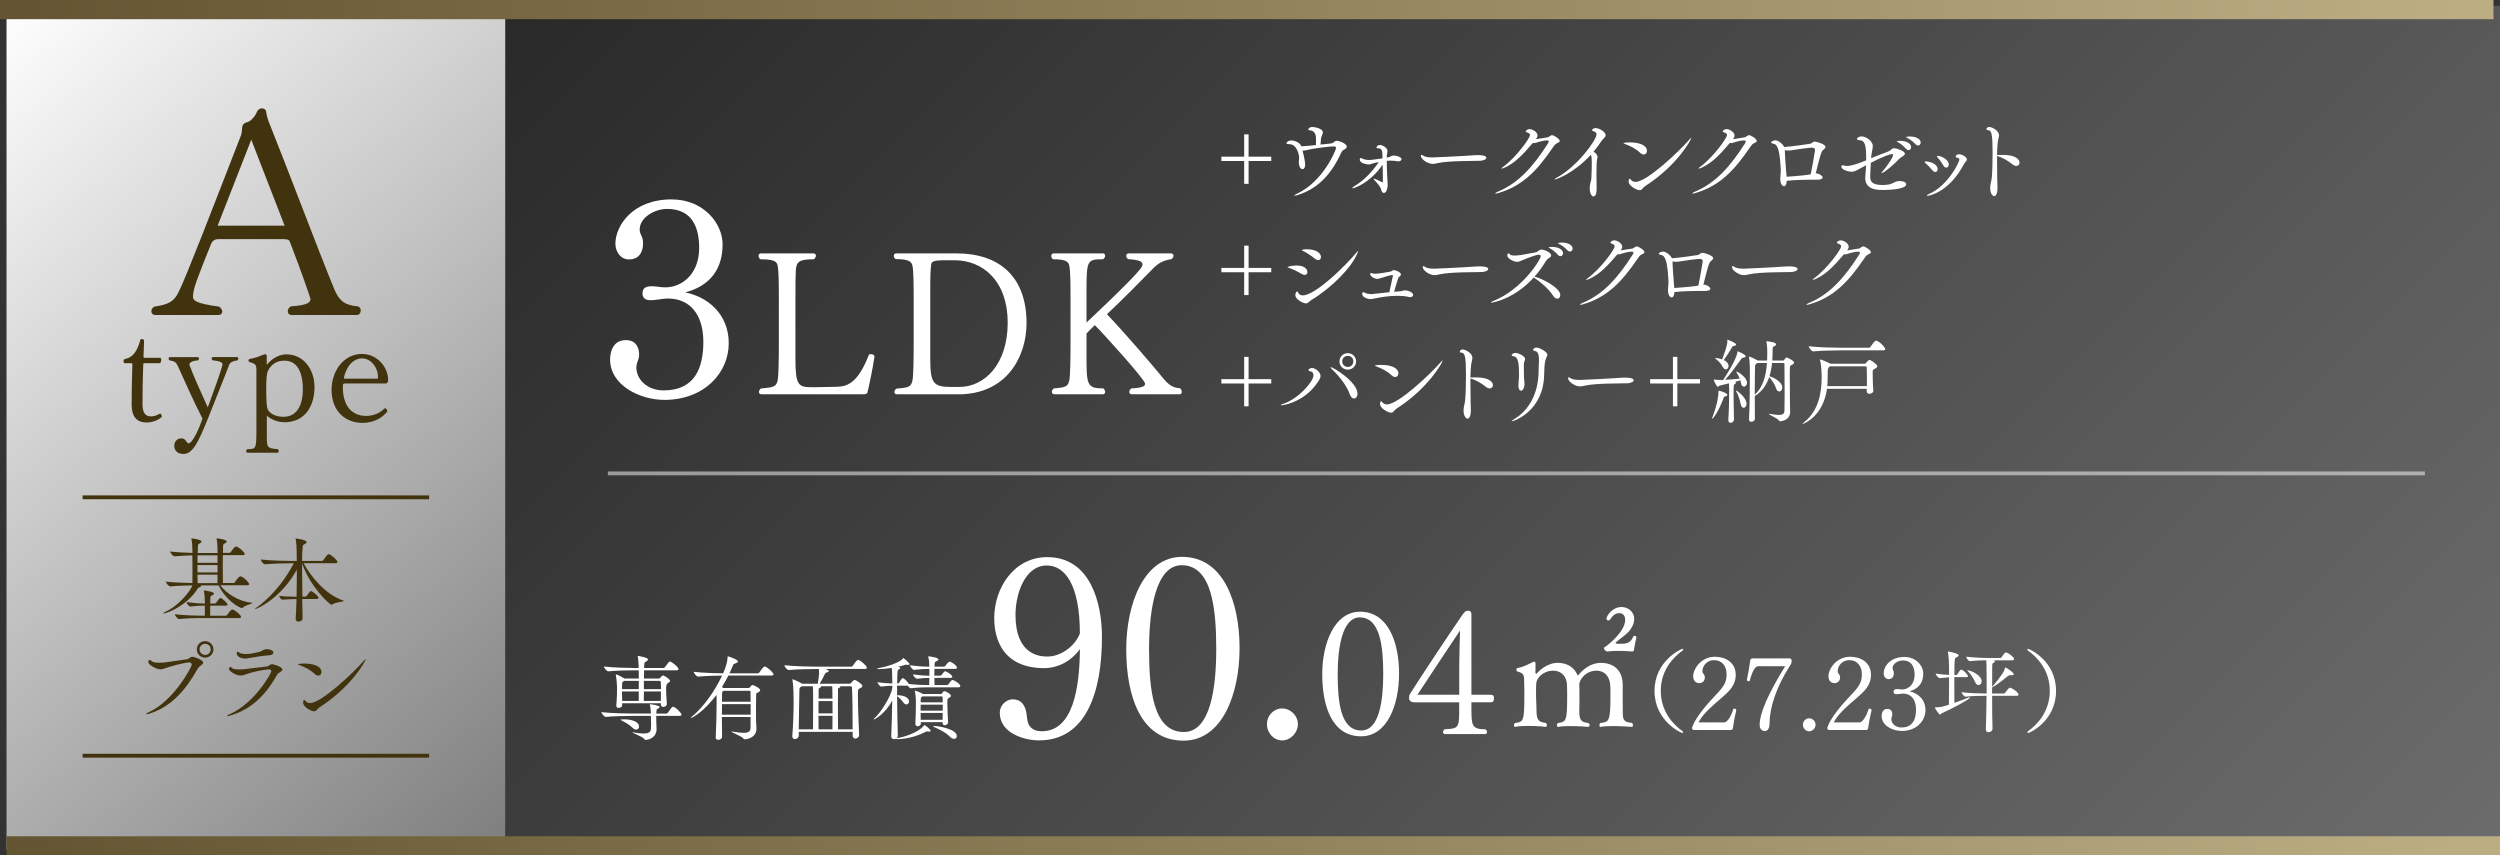 <?xml version="1.0" encoding="UTF-8"?>
<svg id="_レイヤー_2" data-name="レイヤー 2" xmlns="http://www.w3.org/2000/svg" xmlns:xlink="http://www.w3.org/1999/xlink" viewBox="0 0 651.7 223">
  <rect x="0" y="0" width="651.7" height="223" fill="#333333" stroke="none"/>
  <defs>
    <style>
      .cls-1 {
        fill: url(#_名称未設定グラデーション_2);
      }

      .cls-1, .cls-2, .cls-3, .cls-4, .cls-5, .cls-6 {
        stroke-width: 0px;
      }

      .cls-2 {
        fill: #42330f;
      }

      .cls-3 {
        fill: url(#_名称未設定グラデーション_2-2);
      }

      .cls-7 {
        stroke: #42330f;
      }

      .cls-7, .cls-8 {
        fill: none;
        stroke-miterlimit: 10;
      }

      .cls-4 {
        fill: url(#_名称未設定グラデーション_11);
      }

      .cls-5 {
        fill: #fff;
      }

      .cls-6 {
        fill: url(#_新規グラデーションスウォッチ_38);
      }

      .cls-8 {
        opacity: .5;
        stroke: #fff;
      }
    </style>
    <linearGradient id="_名称未設定グラデーション_11" data-name="名称未設定グラデーション 11" x1="206.7" y1="-73.5" x2="576.7" y2="296.5" gradientUnits="userSpaceOnUse">
      <stop offset="0" stop-color="#292929"/>
      <stop offset="1" stop-color="#6c6c6c"/>
    </linearGradient>
    <linearGradient id="_新規グラデーションスウォッチ_38" data-name="新規グラデーションスウォッチ 38" x1="-17.67" y1="19.21" x2="150.14" y2="202.76" gradientUnits="userSpaceOnUse">
      <stop offset="0" stop-color="#fff"/>
      <stop offset=".99" stop-color="gray"/>
    </linearGradient>
    <linearGradient id="_名称未設定グラデーション_2" data-name="名称未設定グラデーション 2" x1="1.7" y1="220.5" x2="642.29" y2="220.5" gradientUnits="userSpaceOnUse">
      <stop offset="0" stop-color="#645532"/>
      <stop offset="1" stop-color="#bdad83"/>
    </linearGradient>
    <linearGradient id="_名称未設定グラデーション_2-2" data-name="名称未設定グラデーション 2" x1="0" y1="2.5" x2="640.59" y2="2.5" xlink:href="#_名称未設定グラデーション_2"/>
  </defs>
  <g id="_レイヤー_1-2" data-name="レイヤー 1">
    <g>
      <g>
        <g>
          <rect class="cls-4" x="131.7" y="1.5" width="520" height="220"/>
          <rect class="cls-6" x="1.7" y="1.5" width="130" height="220"/>
          <rect class="cls-1" x="1.7" y="218" width="650" height="5"/>
          <rect class="cls-3" width="650" height="5"/>
          <g>
            <path class="cls-2" d="m94.04,80.91c0,.6-.37,1.2-.97,1.2h-17.08c-.67,0-.97-.45-.97-.97,0-.45.22-.9.75-1.27,4.49-.3,5.17-1.05,5.17-1.95-.3-.97-2.1-6.44-5.39-14.91-.22-.67-.97-.67-2.02-.67h-16.63c-.67,0-1.5.23-1.95,1.42-3.67,9.21-4.64,11.54-4.64,13.63,0,.97.82,1.72,6.82,2.55.52.37.82.9.82,1.27,0,.52-.37.9-1.05.9h-16.4c-.67,0-1.05-.45-1.05-.97,0-.37.22-.9.75-1.2,4.12-.6,5.24-1.57,6.37-3.82,1.87-3.67,9.06-22.32,16.33-41.05.07-.45.22-1.2.22-1.65,0-.97.67-1.42,1.12-1.5,1.05-.15,2.4-1.72,2.77-2.85.3-.52.67-.82,1.27-.82.45,0,1.05.23,1.12.97.08.67.23,1.35.67,2.55,5.09,12.66,12.58,32.66,17,43.45,1.35,3.3,2.85,4.34,6.22,4.64.52.15.75.6.75,1.05Zm-28.54-44.49l-8.76,22.4h17.45l-8.69-22.4Z"/>
            <path class="cls-2" d="m38.2,110.13c-2.81,0-3.88-1.85-3.88-4.58s.07-7.69.18-10.39c0-.44-.04-.48-.26-.48h-1.85c-.11-.11-.19-.33-.19-.52s.07-.37.15-.48c0,0,1.04-.33,1.11-.37,1.15-.55,2.22-1.48,3.1-4.62.07-.3.11-.3.33-.3.52,0,.67.15.67.59l-.15,3.88c0,.33.04.41.37.41h3.88c.3,0,.37.19.37.52,0,.37-.11.78-.37.89h-3.95c-.33,0-.37.15-.37.37-.15,3.66-.19,7.76-.19,10.27s.85,3.22,2.25,3.22c.85,0,1.52-.3,2.25-.7.04,0,.04-.04.07-.04.22,0,.48.55.48.78v.04c-.7.81-2.4,1.52-4.03,1.52Z"/>
            <path class="cls-2" d="m59.63,95.42c-1.4,3.47-3.66,9.39-5.4,13.64-2.44,5.99-3.95,9.28-6.36,9.28-1.4,0-2.44-.67-2.44-2.22,0-.85.67-1.85,1.77-1.85.85,0,1.11.41,1.55,1.04.11.15.26.26.44.26,1,0,2.92-4.25,3.58-6.47-2.29-4.47-4.73-9.94-6.39-13.64-.48-1.03-.78-1.29-2.18-1.52-.18-.15-.26-.33-.26-.48,0-.22.15-.37.37-.37h7.17c.26,0,.41.15.41.37,0,.15-.11.33-.3.48-1.15.07-2.22.44-2.22,1.11v.04c.96,2.62,3.25,7.76,4.8,11.12,1.77-4.84,3.33-9.17,3.84-11.12,0-.52-.41-.96-2.55-1.15-.22-.15-.3-.33-.3-.52s.15-.33.37-.33h6.28c.22,0,.33.15.33.33s-.07.37-.26.52c-1.26.22-1.88.44-2.29,1.48Z"/>
            <path class="cls-2" d="m74.11,110.06c-1.7,0-3.44-.7-4.55-1.7v5.47c0,2.73.04,3.07,2.85,3.25.18.15.26.37.26.52,0,.22-.11.41-.33.41h-7.8c-.22,0-.37-.15-.37-.37,0-.19.07-.37.3-.55,2.29-.04,2.37-.04,2.37-5.17v-15.26c0-1.63-.19-1.85-1.85-2.29-.15-.11-.22-.26-.22-.41s.07-.3.26-.37c1.59-.3,3.07-.89,3.99-1.26h.11c.33,0,.41.26.41.7v2.11c.67-.92,2.55-2.77,5.17-2.77,4.36,0,7.28,3.88,7.28,8.54s-2.29,9.17-7.87,9.17Zm.07-16.04c-1.59,0-3.29.55-4.36,2.7-.3.74-.41,2.18-.41,4.32v1.88c0,1.29.11,2.96.3,3.59.3.92,1.63,2.14,4.18,2.14,3.36,0,5.06-2.77,5.06-7.24,0-3.29-.89-7.39-4.77-7.39Z"/>
            <path class="cls-2" d="m100.6,99.97h-10.76c-.33,0-.48.11-.48.81,0,6.62,3.92,7.65,6.06,7.65s3.81-.92,4.73-1.89c.07-.07.15-.11.26-.11.3,0,.55.44.55.74v.11c-.92,1.15-2.96,2.96-6.47,2.96-4.32,0-8.06-2.88-8.06-8.69,0-4.55,2.96-9.28,7.95-9.28,3.95,0,6.8,3.44,6.8,6.76,0,.55-.22.92-.59.92Zm-6.17-6.54c-3.62,0-4.77,4.55-4.77,5.14,0,.15.07.15.3.15h8.28c.22,0,.3-.18.3-.37,0-2.77-2.03-4.92-4.1-4.92Z"/>
          </g>
          <g>
            <path class="cls-5" d="m325.48,41.97v5.95h-1.15v-5.95h-5.94v-1.13h5.94v-5.81h1.15v5.81h5.91v1.13h-5.91Z"/>
            <path class="cls-5" d="m343.05,36.1c-.02-1.46-.67-2.02-1.42-2.09-.38-.05-.6-.12-.6-.29,0,0,.17-.62,1.15-.62.05,0,2.66.24,2.66,1.42,0,.5-.46,1.1-.5,1.73-.02.53-.07.98-.1,1.44,1.22-.12,2.38-.24,2.74-.29.7-.1.91-.7,1.49-.7.72,0,2.62.79,2.62,1.51,0,.22-.17.46-.43.62-.41.26-.74.34-1.06,1.03-2.54,5.57-6.05,9.31-11.28,10.97-.41.12-.65.17-.79.17-.07,0-.12,0-.12-.05,0-.07.26-.26.74-.48,6.94-3.29,10.13-11.47,10.13-11.88,0-.31-.26-.43-.58-.43-1.2,0-5.57.55-7.15.98-.29.07-.5.12-.72.12-.1,0-.17-.02-.26-.02l.07.43c.05.24.22.86.29,1.18.14.74.29,1.51.29,2.09,0,.1,0,1.15-.7,1.15-.62,0-.96-1.01-.96-1.87,0-.43.1-.6.1-1.1,0-.65-.5-3.55-2.62-3.55h-.22c-.26,0-.48-.07-.48-.22,0-.05.26-.74,1.34-.74.26,0,2.04.24,2.57,1.51h.22c.6,0,2.52-.19,3.58-.31v-1.7Z"/>
            <path class="cls-5" d="m360.4,47.55s.07-.05.07-.1c.02-.43.02-.86.02-1.3,0-1.06-.05-2.14-.07-3.22-3.48,5.06-7.66,6.17-7.78,6.17-.1,0-.12-.02-.12-.07,0-.12.19-.31.6-.55,2.47-1.44,4.7-3.84,6.31-6.24-.41.07-.82.17-1.2.26-.74.19-1.03.38-1.54.38-.02,0-2.23-.19-2.23-1.27,0-.1.02-.43.22-.43.12,0,.29.1.46.17.6.26,1.15.36,1.75.36.53,0,.86-.05,3.5-.43,0-.29-.02-.6-.02-.89,0-1.18-.26-1.7-1.06-1.73-.22,0-.5,0-.5-.17,0-.19.29-.7.89-.7s1.99.67,1.99,1.58c0,.31-.14.67-.17,1.13-.02.17-.02.36-.02.58.14-.02.26-.05.38-.07.72-.12.74-.46,1.49-.46.7,0,1.99.41,1.99.96,0,.29-.38.55-.86.55-.1,0-.17,0-.26-.02-.58-.12-1.15-.17-1.75-.17-.31,0-.65.02-.98.05,0,.14,0,2.5.19,5.57.02.26.05.48.05.72,0,.14-.12,2.09-1.01,2.09-.36,0-.6-.38-.7-.86-.12-.67-.91-1.58-1.7-2.42-.19-.22-.26-.34-.26-.41,0-.05.02-.05.1-.05.17,0,1.87.79,2.21.98h.02Z"/>
            <path class="cls-5" d="m385.69,41.91c-1.99.07-7.99-.02-10.87.6-.53.12-.94.22-1.37.22-1.22,0-3.07-1.2-3.07-2.11,0-.19.05-.26.17-.26.14,0,.41.17.67.34.48.29,1.56.34,2.3.34.38,0,7.73-.34,10.87-.58.24-.02.53-.02.84-.02.55,0,2.23.02,2.23.7,0,.43-.91.77-1.78.79Z"/>
            <path class="cls-5" d="m392.01,43.79c-.26.12-.46.17-.55.17-.05,0-.07,0-.07-.02,0-.07.12-.22.43-.43,3.5-2.57,7.01-7.54,7.01-8.28,0-.36-.31-.6-.79-.72-.22-.05-.31-.14-.31-.26,0-.26.55-.6.96-.6.82,0,2.11.77,2.11,1.66,0,.34-.17.65-.41.96.77-.1,2.23-.34,2.98-.46.31-.05.43-.19.7-.36.22-.14.36-.22.5-.22.5,0,2.02.98,2.02,1.49,0,.24-.22.43-.65.58-.5.17-.84.7-1.3,1.37-3.94,5.78-7.73,9.77-13.94,11.62-.36.12-.62.17-.77.17-.1,0-.14-.02-.14-.07,0-.07.26-.26.74-.46,5.33-2.18,9.29-6.7,12.98-12.53.1-.17.22-.36.22-.5,0-.17-.12-.29-.55-.29-.7,0-1.9.31-2.69.58-.24.07-.43.12-.6.12-.1,0-.22-.02-.31-.05-2.74,3.24-4.85,5.38-7.56,6.55Z"/>
            <path class="cls-5" d="m405.28,46.76s-.05-.02-.05-.02c0-.07.24-.26.58-.43,5.26-2.83,10.37-9.77,10.37-11.28,0-.41-.24-.67-.86-.84-.24-.07-.31-.17-.31-.26,0-.24.5-.55.91-.55,1.01,0,2.64,1.03,2.64,1.85,0,.58-.77,1.01-1.2,1.68-.55.86-1.22,1.75-1.97,2.64.6.26,1.06.89,1.06,1.42,0,.12-.02.24-.07.36-.17.34-.22,2.14-.22,3.89,0,1.66.05,3.24.05,3.58.02.5.05,2.4-.82,2.4-.48,0-.98-.82-.98-2.14,0-.34.05-.72.12-1.13.14-.79.26-.65.31-1.51.1-1.56.1-3.17.1-4.51,0-.53-.05-1.18-.24-1.56-4.42,4.78-8.93,6.43-9.41,6.43Z"/>
            <path class="cls-5" d="m427.55,39.83c-1.25-1.18-2.52-1.75-4.03-2.33-.22-.07-.31-.14-.31-.19,0-.07.65-.19,1.61-.19,3.19,0,4.51,1.1,4.51,2.14,0,.26-.1,1.01-.86,1.01-.26,0-.58-.12-.91-.43Zm13.32-3.86c0,.48-3.7,7.2-12.02,12.55-.65.41-.77,1.06-1.44,1.06-.72,0-2.86-1.1-2.86-2.26,0-.07.05-.74.26-.74.1,0,.19.12.36.31.29.34.67.53,1.18.53,2.95,0,11.35-7.92,14.02-11.02.29-.34.43-.46.48-.46l.02.02Z"/>
            <path class="cls-5" d="m443.37,43.79c-.26.12-.46.17-.55.17-.05,0-.07,0-.07-.02,0-.07.12-.22.43-.43,3.5-2.57,7.01-7.54,7.01-8.28,0-.36-.31-.6-.79-.72-.22-.05-.31-.14-.31-.26,0-.26.55-.6.96-.6.82,0,2.11.77,2.11,1.66,0,.34-.17.65-.41.96.77-.1,2.23-.34,2.98-.46.31-.05.43-.19.7-.36.22-.14.36-.22.5-.22.5,0,2.02.98,2.02,1.49,0,.24-.22.43-.65.58-.5.17-.84.7-1.3,1.37-3.94,5.78-7.73,9.77-13.94,11.62-.36.12-.62.17-.77.17-.1,0-.14-.02-.14-.07,0-.07.26-.26.74-.46,5.33-2.18,9.29-6.7,12.98-12.53.1-.17.22-.36.22-.5,0-.17-.12-.29-.55-.29-.7,0-1.9.31-2.69.58-.24.07-.43.12-.6.12-.1,0-.22-.02-.31-.05-2.74,3.24-4.85,5.38-7.56,6.55Z"/>
            <path class="cls-5" d="m473.51,45.2c.79.07,1.61.65,1.61,1.06,0,.31-.41.6-1.56.6h-.19c-.36,0-.79-.02-1.3-.02-1.75,0-4.22.07-6.31.29v.1c-.05.94-.36,1.3-.7,1.3-.55,0-.98-.84-.98-1.82,0-.7.14-1.42.14-2.11v-.22c-.24-5.04-.77-6.72-1.9-6.91-.48-.1-.62-.22-.62-.34,0-.26.67-.55,1.15-.55.62,0,1.92.91,2.26,1.75,1.61-.1,6.41-.77,6.7-.84.62-.12.72-.58,1.25-.58.58,0,2.81.72,2.81,1.37,0,.22-.17.48-.65.84-.46.34-.77,1.56-1.9,6.1h.19Zm-8.23-5.95v.17c0,1.06.29,4.9.34,5.35.05.48.1.91.12,1.3,4.27-.29,5.33-.46,6.26-.62.46-1.99,1.15-6.29,1.15-6.34,0-.36-.22-.62-.84-.62-.98,0-4.87.62-5.42.7-.17.02-.41.05-.67.05-.29,0-.62-.02-.94-.1v.12Z"/>
            <path class="cls-5" d="m484.72,44c-.91.53-1.39.77-2.02.77-.7,0-2.69-.41-2.69-1.39,0-.22.14-.29.34-.29.14,0,.31.05.48.1.14.05.36.07.62.07,1.27,0,3.05-.65,5.02-1.46v-1.01c0-2.93-.41-4.15-1.54-4.22-.65-.02-.89-.19-.89-.36s.5-.65,1.3-.65c.98,0,2.86,1.1,2.86,2.54,0,.62-.24,1.34-.34,2.18-.02.31-.07.62-.1.96,1.51-.62,3.02-1.22,4.18-1.63,1.18-.41,1.08-.96,1.82-.96s2.81.74,2.81,1.42c0,.5-1.03.86-1.49,1.34-1.68,1.78-4.06,3.7-4.51,3.7-.05,0-.07-.02-.07-.07,0-.07.07-.19.22-.34.89-.98,2.76-3.58,2.76-4.25,0-.22-.14-.29-.36-.29-.36,0-2.33.67-5.42,2.26-.1,1.42-.17,2.78-.17,3.58,0,1.03.14,2.23,3.19,2.23.48,0,.94-.05,1.42-.1,1.13-.12,1.7-.79,2.66-.91.12-.02.24-.02.36-.02.1,0,1.75,0,1.75.84,0,1.49-5.83,1.49-6.14,1.49-1.61,0-4.54-.14-4.54-3.14,0-.14,0-.29.02-.43.1-1.15.17-2.06.19-2.88l-1.73.94Zm12.12-5.23c-.62-.74-1.42-1.32-2.06-1.68-.19-.1-.36-.17-.36-.24,0-.02.34-.14.94-.14,1.3,0,2.83.55,2.83,1.63,0,.46-.31.79-.7.79-.19,0-.43-.12-.65-.36Zm2.52-1.15c-.67-.72-1.46-1.3-2.11-1.63-.19-.1-.38-.17-.38-.22,0-.19,1.01-.19,1.06-.19,1.32,0,2.76.55,2.76,1.58,0,.43-.31.77-.7.77-.19,0-.41-.1-.62-.31Z"/>
            <path class="cls-5" d="m503.66,44.31c-.46-.58-1.22-1.37-1.75-1.8-.12-.1-.19-.19-.19-.26,0-.1.12-.17.34-.17,1.06.02,3.05.7,3.05,1.97,0,.46-.26.79-.62.79-.24,0-.53-.17-.82-.53Zm-1.18,6.72c-.12,0-.17-.02-.17-.07,0-.1.19-.24.58-.41,4.82-2.11,7.87-8.18,7.87-8.95,0-.29-.19-.41-.58-.5-.29-.05-.38-.17-.38-.29,0-.17.26-.6.89-.6.82,0,2.04.74,2.04,1.32,0,.48-.58.86-.79,1.3-3.89,7.3-9.02,8.21-9.46,8.21Zm4.06-7.97c-.36-.65-1.01-1.54-1.49-2.04-.1-.12-.14-.22-.14-.26,0-.1.07-.14.22-.14.86,0,2.88.98,2.88,2.26,0,.48-.29.82-.65.82-.26,0-.55-.17-.82-.62Z"/>
            <path class="cls-5" d="m520.6,42.39c0,2.98.07,6,.1,6.36.05,1.58-.36,2.38-.84,2.38-.5,0-1.06-.82-1.06-2.14,0-.34.05-.72.12-1.1.14-.77.19-.65.29-1.49.14-1.15.22-4.15.22-6.7,0-4.8-.29-5.71-1.13-5.76-.34-.02-.48-.12-.48-.29,0-.1.19-.55.74-.55.77,0,2.54.98,2.54,2.16,0,.5-.24,1.06-.34,1.97-.1.77-.14,1.92-.17,3.19.1,0,.22-.02.34-.02.36,0,.74-.02,1.13-.02,3.55,0,4.39,1.27,4.39,2.02,0,.48-.34.86-.84.86-.26,0-.6-.12-.94-.38-1.25-1.01-2.74-1.87-4.08-2.21v1.73Z"/>
            <path class="cls-5" d="m325.48,70.97v5.95h-1.15v-5.95h-5.94v-1.13h5.94v-5.81h1.15v5.81h5.91v1.13h-5.91Z"/>
            <path class="cls-5" d="m337.91,69.21c2.06,0,2.9.86,2.9,1.73,0,.41-.24.72-.7.72-.26,0-.55-.1-.91-.31-.91-.58-2.35-1.25-3.31-1.56-.19-.07-.29-.1-.29-.14,0,0,.65-.43,2.3-.43Zm16.15-3.82c0,.07-.1.34-.29.79-1.51,3.65-6.79,8.95-11.88,12-.62.38-.86.91-1.46.91s-2.76-.94-2.76-2.18c0-.29.19-.94.46-.94.12,0,.24.17.31.36.22.43.6.67,1.15.67,3.31,0,11.18-7.75,13.92-11.06.31-.38.5-.58.55-.58v.02Zm-11.4,1.97c-.82-.7-2.14-1.54-3.05-1.99-.17-.07-.26-.14-.26-.17,0-.1.58-.22,1.3-.22,2.86,0,3.7,1.25,3.7,2.04,0,.43-.26.77-.7.77-.29,0-.6-.12-.98-.43Z"/>
            <path class="cls-5" d="m364.93,75.93c.65-.02.84-.24,1.27-.24,1.01,0,2.18.58,2.18,1.2,0,.31-.34.58-.77.58-.12,0-.22-.02-.34-.05-.94-.24-1.97-.31-3.02-.31-2.14,0-4.34.36-5.78.67-.91.19-1.06.19-1.1.19-.84,0-2.28-.43-2.28-1.39,0-.29.12-.41.29-.41.1,0,.19.02.29.07.07.02.14.07.22.12.48.24,1.22.31,1.63.31q.07,0,4.66-.5c.26-1.25.67-3.14.91-4.22,0-.05.02-.1.02-.12,0-.1-.07-.14-.14-.14s-.62.02-3.05.82c-.36.12-.65.19-.91.19-.77,0-1.85-.7-1.85-1.27,0-.14.07-.26.26-.26.12,0,.26.05.46.12.1.05.31.07.55.07.84,0,2.35-.26,3.98-.55.43-.07.55-.41.94-.41.31,0,1.85.5,1.85,1.15,0,.1-.07.24-.19.36-.19.19-.43.34-.53.6-.34.98-.77,2.5-1.06,3.55.53-.05,1.06-.1,1.51-.12Z"/>
            <path class="cls-5" d="m386.18,70.91c-1.99.07-7.99-.02-10.87.6-.53.12-.94.22-1.37.22-1.22,0-3.07-1.2-3.07-2.11,0-.19.05-.26.17-.26.14,0,.41.17.67.34.48.29,1.56.34,2.3.34.38,0,7.73-.34,10.87-.58.24-.02.53-.02.84-.02.55,0,2.23.02,2.23.7,0,.43-.91.77-1.78.79Z"/>
            <path class="cls-5" d="m388.77,78.9c-.1,0-.14-.02-.14-.05,0-.07.26-.24.74-.43,7.42-3,12.26-10.73,12.26-11.59,0-.24-.12-.43-.5-.43-.65,0-2.83.82-3.96,1.3-.82.34-1.18.55-1.66.55-.98,0-2.59-.89-2.59-1.66,0-.38.17-.53.34-.53.12,0,.24.07.29.19.12.26.62.36,1.25.36.48,0,1.03-.05,1.56-.12.72-.1,3.17-.58,3.91-.7.65-.12.98-.74,1.54-.74s2.54.65,2.54,1.56c0,.17-.1.34-.34.5-.41.26-.74.46-1.13,1.1-.86,1.44-1.82,2.74-2.86,3.91,1.58.31,6.72,2.81,6.72,4.8,0,.55-.34.94-.79.94-.34,0-.72-.22-1.06-.74-1.01-1.58-2.98-3.41-4.66-4.49-.17-.1-.31-.22-.41-.29-5.14,5.66-10.7,6.55-11.06,6.55Zm17.33-12.48c-.62-.74-1.42-1.32-2.06-1.68-.19-.1-.36-.17-.36-.24,0-.02.34-.14.94-.14,1.3,0,2.83.55,2.83,1.63,0,.46-.31.79-.7.79-.19,0-.43-.12-.65-.36Zm2.52-1.15c-.67-.72-1.46-1.3-2.11-1.63-.19-.1-.38-.17-.38-.22,0-.19,1.01-.19,1.06-.19,1.32,0,2.76.55,2.76,1.58,0,.43-.31.77-.7.77-.19,0-.41-.1-.62-.31Z"/>
            <path class="cls-5" d="m414.09,72.79c-.26.12-.46.17-.55.17-.05,0-.07,0-.07-.02,0-.07.12-.22.43-.43,3.5-2.57,7.01-7.54,7.01-8.28,0-.36-.31-.6-.79-.72-.22-.05-.31-.14-.31-.26,0-.26.55-.6.96-.6.82,0,2.11.77,2.11,1.66,0,.34-.17.65-.41.96.77-.1,2.23-.34,2.98-.46.31-.05.43-.19.7-.36.22-.14.36-.22.5-.22.5,0,2.02.98,2.02,1.49,0,.24-.22.43-.65.58-.5.17-.84.7-1.3,1.37-3.94,5.78-7.73,9.77-13.94,11.62-.36.12-.62.17-.77.17-.1,0-.14-.02-.14-.07,0-.07.26-.26.74-.46,5.33-2.18,9.29-6.7,12.98-12.53.1-.17.22-.36.22-.5,0-.17-.12-.29-.55-.29-.7,0-1.9.31-2.69.58-.24.07-.43.12-.6.12-.1,0-.22-.02-.31-.05-2.74,3.24-4.85,5.38-7.56,6.55Z"/>
            <path class="cls-5" d="m444.23,74.2c.79.07,1.61.65,1.61,1.06,0,.31-.41.6-1.56.6h-.19c-.36,0-.79-.02-1.3-.02-1.75,0-4.22.07-6.31.29v.1c-.05.94-.36,1.3-.7,1.3-.55,0-.98-.84-.98-1.82,0-.7.14-1.42.14-2.11v-.22c-.24-5.04-.77-6.72-1.9-6.91-.48-.1-.62-.22-.62-.34,0-.26.67-.55,1.15-.55.62,0,1.92.91,2.26,1.75,1.61-.1,6.41-.77,6.7-.84.62-.12.72-.58,1.25-.58.58,0,2.81.72,2.81,1.37,0,.22-.17.48-.65.84-.46.34-.77,1.56-1.9,6.1h.19Zm-8.23-5.95v.17c0,1.06.29,4.9.34,5.35.05.48.1.91.12,1.3,4.27-.29,5.33-.46,6.26-.62.46-1.99,1.15-6.29,1.15-6.34,0-.36-.22-.62-.84-.62-.98,0-4.87.62-5.42.7-.17.02-.41.05-.67.05-.29,0-.62-.02-.94-.1v.12Z"/>
            <path class="cls-5" d="m466.82,70.91c-1.99.07-7.99-.02-10.87.6-.53.12-.94.22-1.37.22-1.22,0-3.07-1.2-3.07-2.11,0-.19.05-.26.17-.26.14,0,.41.17.67.34.48.29,1.56.34,2.3.34.38,0,7.73-.34,10.87-.58.24-.02.53-.02.84-.02.55,0,2.23.02,2.23.7,0,.43-.91.77-1.78.79Z"/>
            <path class="cls-5" d="m473.13,72.79c-.26.12-.46.17-.55.17-.05,0-.07,0-.07-.02,0-.07.12-.22.43-.43,3.5-2.57,7.01-7.54,7.01-8.28,0-.36-.31-.6-.79-.72-.22-.05-.31-.14-.31-.26,0-.26.55-.6.96-.6.82,0,2.11.77,2.11,1.66,0,.34-.17.65-.41.96.77-.1,2.23-.34,2.98-.46.31-.05.43-.19.7-.36.22-.14.36-.22.5-.22.5,0,2.02.98,2.02,1.49,0,.24-.22.43-.65.58-.5.17-.84.7-1.3,1.37-3.94,5.78-7.73,9.77-13.94,11.62-.36.12-.62.17-.77.17-.1,0-.14-.02-.14-.07,0-.07.26-.26.74-.46,5.33-2.18,9.29-6.7,12.98-12.53.1-.17.22-.36.22-.5,0-.17-.12-.29-.55-.29-.7,0-1.9.31-2.69.58-.24.07-.43.12-.6.12-.1,0-.22-.02-.31-.05-2.74,3.24-4.85,5.38-7.56,6.55Z"/>
            <path class="cls-5" d="m325.48,99.97v5.95h-1.15v-5.95h-5.94v-1.13h5.94v-5.81h1.15v5.81h5.91v1.13h-5.91Z"/>
            <path class="cls-5" d="m334.07,105.65c-.14,0-.22-.02-.22-.05,0-.07.17-.17.48-.26,4.03-1.27,8.06-5.81,8.06-7.51,0-.86-.55-1.01-1.03-1.08-.19-.02-.26-.12-.26-.24,0-.31.46-.58.91-.58.94,0,2.23,1.13,2.23,2.06,0,.67-.48,1.25-.72,1.61-3.29,5.04-8.71,6.05-9.46,6.05Zm17.76-2.93c-.72-2.14-2.74-4.68-4.46-6.31-.36-.34-.53-.55-.53-.65,0-.02,0-.05.05-.05.7,0,6.98,3.91,6.98,6.91,0,.79-.43,1.27-.91,1.27-.41,0-.84-.34-1.13-1.18Zm-.5-6.36c-1.2,0-2.16-.94-2.16-2.14s.96-2.16,2.16-2.16,2.18.96,2.18,2.16-.98,2.14-2.18,2.14Zm1.46-2.16c0-.82-.62-1.44-1.44-1.44s-1.46.62-1.46,1.44.65,1.46,1.46,1.46,1.44-.65,1.44-1.46Z"/>
            <path class="cls-5" d="m362.75,97.83c-1.25-1.18-2.52-1.75-4.03-2.33-.22-.07-.31-.14-.31-.19,0-.07.65-.19,1.61-.19,3.19,0,4.51,1.1,4.51,2.14,0,.26-.1,1.01-.86,1.01-.26,0-.58-.12-.91-.43Zm13.32-3.86c0,.48-3.7,7.2-12.02,12.55-.65.41-.77,1.06-1.44,1.06-.72,0-2.86-1.1-2.86-2.26,0-.07.05-.74.26-.74.1,0,.19.12.36.31.29.34.67.53,1.18.53,2.95,0,11.35-7.92,14.02-11.02.29-.34.43-.46.48-.46l.02.02Z"/>
            <path class="cls-5" d="m383.32,100.39c0,2.98.07,6,.1,6.36.05,1.58-.36,2.38-.84,2.38-.5,0-1.06-.82-1.06-2.14,0-.34.05-.72.12-1.1.14-.77.19-.65.29-1.49.14-1.15.22-4.15.22-6.7,0-4.8-.29-5.71-1.13-5.76-.34-.02-.48-.12-.48-.29,0-.1.19-.55.74-.55.77,0,2.54.98,2.54,2.16,0,.5-.24,1.06-.34,1.97-.1.77-.14,1.92-.17,3.19.1,0,.22-.02.34-.02.36,0,.74-.02,1.13-.02,3.55,0,4.39,1.27,4.39,2.02,0,.48-.34.86-.84.86-.26,0-.6-.12-.94-.38-1.25-1.01-2.74-1.87-4.08-2.21v1.73Z"/>
            <path class="cls-5" d="m394.12,109.8s-.07,0-.07-.02c0-.07.26-.29.96-.72,3.5-2.14,5.86-6.36,6.05-11.62.05-1.03.02-1.78.1-2.93.02-.29.02-.55.02-.79,0-1.63-.48-2.16-1.1-2.23-.14-.02-.43-.14-.43-.34,0-.12.26-.55.86-.55.74,0,2.86,1.08,2.86,1.87,0,.24-.12.46-.24.7-.43.91-.53,1.7-.6,4.51-.17,9.41-7.78,12.12-8.4,12.12Zm1.7-9.31c0-.12,0-.26.02-.41.1-1.06.14-1.78.14-2.54,0-2.81-.22-4.58-1.46-4.66-.17-.02-.46-.12-.46-.31,0-.26.53-.58,1.08-.58.46,0,2.42.72,2.42,1.63,0,.17-.07.31-.14.48-.17.36-.19.96-.19,1.27,0,2.74.05,3.31.14,4.22.02.24.05.41.05.55,0,.5-.26,1.7-.91,1.7-.36,0-.7-.43-.7-1.37Z"/>
            <path class="cls-5" d="m424.09,99.91c-1.99.07-7.99-.02-10.87.6-.53.12-.94.22-1.37.22-1.22,0-3.07-1.2-3.07-2.11,0-.19.05-.26.17-.26.14,0,.41.17.67.34.48.29,1.56.34,2.3.34.38,0,7.73-.34,10.87-.58.24-.02.53-.02.84-.02.55,0,2.23.02,2.23.7,0,.43-.91.77-1.78.79Z"/>
            <path class="cls-5" d="m437.25,99.97v5.95h-1.15v-5.95h-5.94v-1.13h5.94v-5.81h1.15v5.81h5.91v1.13h-5.91Z"/>
            <path class="cls-5" d="m446.29,109.08s.02-.17.1-.31c.05-.12,1.58-3.96,1.58-6.7q0-.24.02-.24c.38,0,2.3.65,2.3,1.1,0,.14-.14.31-.55.41-.36.07-.38.22-.5.55-1.15,3.17-2.62,5.26-2.9,5.26-.05,0-.05-.02-.05-.07Zm2.9-10.03c.6-.89,3.41-5.16,3.72-7.25.02-.19.02-.24.07-.24.02,0,2.09.86,2.09,1.3,0,.19-.19.34-.65.38-.24.02-.36.14-.53.36-1.25,1.75-2.98,4.13-4.18,5.4,1.25-.07,2.76-.17,3.82-.29-.24-.6-.55-1.13-.79-1.51-.1-.14-.12-.24-.12-.29s.02-.05.05-.05c.34,0,2.74,1.49,2.74,2.9,0,.62-.41,1.03-.79,1.03-.34,0-.7-.29-.79-.98-.02-.22-.07-.46-.14-.67-.38.12-.86.26-1.39.41.14.07.24.14.24.24s-.1.22-.29.31c-.31.19-.34.22-.34,2.33,0,1.94.05,4.9.1,6.89,0,.46-.34.89-.89.89-.31,0-.58-.19-.58-.7v-.1c.17-2.57.22-5.16.22-7.73,0-.6-.02-1.25-.05-1.75-1.01.24-1.9.48-2.35.58-.24.05-.38.29-.55.29-.38,0-1.08-1.68-1.08-1.82,0-.02,0-.05.05-.05s.1.02.17.02c.53.07,1.18.1,1.63.1h.62Zm1.42-3.65c0,.5-.34.89-.72.89-.26,0-.58-.19-.82-.67-.48-.96-1.18-1.56-1.73-2.02-.14-.12-.22-.22-.22-.26,0-.02.05-.05.12-.05.29,0,1.15.19,1.7.41,1.32-3.55,1.34-4.27,1.34-4.68v-.34c0-.1.02-.12.07-.12.02,0,2.21.77,2.21,1.25,0,.17-.17.31-.6.38-.29.05-.36.12-.5.38-.5.94-1.44,2.38-2.11,3.29.46.22,1.25.7,1.25,1.54Zm3.17,9.98c-.24-1.15-.67-2.42-1.15-3.26-.1-.17-.14-.26-.14-.31,0-.02.02-.02.02-.02.34,0,2.78,1.87,2.78,3.48,0,.62-.36,1.03-.74,1.03-.31,0-.65-.26-.77-.91Zm8.16-10.75c-.12,1.2-.34,2.35-.67,3.43.65.19,3.34,1.34,3.34,2.98,0,.6-.38,1.01-.79,1.01-.34,0-.7-.29-.89-.96-.24-.82-.98-1.99-1.75-2.78-.67,2.02-1.82,3.74-3.74,4.94,0,1.99.02,4.06.02,5.93,0,.46-.5.77-.91.77-.34,0-.62-.19-.62-.62v-.07c.17-2.74.22-7.56.22-11.04v-2.26c0-.55-.07-1.99-.22-2.81,0-.05-.02-.1-.02-.12,0-.05.02-.07.07-.07.26,0,1.73.7,2.14.96.05.02.07.05.1.07h2.42c.05-.79.05-1.58.05-2.33,0-.6-.02-1.7-.24-2.64v-.05s0-.02.12-.02c1.13.12,2.42.36,2.42.82,0,.19-.22.38-.5.5-.34.12-.41.22-.41.84,0,.96,0,1.92-.07,2.88h2.81c.14,0,.24-.07.31-.19.29-.5.48-.6.62-.6.1,0,1.94.79,1.94,1.32,0,.19-.19.38-.46.53-.53.29-.62.17-.65.94,0,.26-.02.89-.02,1.7,0,2.45.05,6.58.05,8.14,0,.38.05,1.08.05,1.51,0,2.28-2.38,2.47-2.62,2.47-.19,0-.26-.1-.38-.29-.36-.48-2.57-1.44-2.57-1.61,0-.02.02-.05.1-.05s.17.02.31.05c.96.17,1.68.26,2.18.26,1.27,0,1.46-.46,1.49-1.08.02-.86.05-2.38.05-4.01,0-3.31-.05-7.25-.05-8.14,0-.24-.07-.31-.31-.31h-2.9Zm-3.77,0c-.58.29-.65.36-.67,1.01-.05,1.92-.07,4.51-.07,7.22,2.26-1.97,2.98-5.18,3.17-8.23h-2.42Z"/>
            <path class="cls-5" d="m476.26,101.35c-1.03,7.34-6.22,9.17-6.31,9.17-.05,0-.05-.02-.05-.05,0-.05.12-.19.48-.48,3.74-2.95,4.49-7.78,4.49-11.62,0-.22,0-3.07-.43-4.49-.02-.05-.02-.1-.02-.12,0-.05.02-.07.05-.07.36,0,2.54,1.03,2.57,1.06s.1.05.12.07h8.88c.14,0,.31-.1.41-.22.12-.14.62-.79.86-.79.34,0,2.06,1.15,2.06,1.66,0,.24-.22.43-.53.6-.55.31-.62.22-.67.82v.46c0,.86.02,2.66.17,4.44.05.58-.58.86-1.03.86-.38,0-.7-.19-.7-.65v-.07c0-.19.02-.38.02-.58h-10.37Zm3.05-10.01c-1.34,0-4.42.05-6.6.26h-.02c-.46,0-1.2-1.03-1.2-1.34,2.5.31,6.53.38,7.94.38h7.78c.17,0,.31-.1.38-.22,1.06-1.58,1.34-1.61,1.46-1.61.07,0,.12,0,.17.02,1.03.36,2.23,1.85,2.23,2.16,0,.17-.12.34-.53.34h-11.62Zm-2.26,4.15q-.6.31-.6,1.34c0,2.5-.05,3.17-.12,3.82h10.32c.02-.65.02-1.32.02-1.94,0-1.42-.02-2.62-.05-2.9,0-.17-.1-.31-.36-.31h-9.22Z"/>
          </g>
          <g>
            <g>
              <path class="cls-5" d="m270.93,193.01c-3.7,0-10.31-1.72-10.31-7.27,0-1.78,1.59-3.44,3.37-3.44,1.98,0,2.97,1.19,3.44,2.91.33,1.19.2,2.58.73,3.63.59,1.12,1.59,1.78,3.5,1.78,8.06-.07,9.78-11.3,9.85-21.41-2.78,3.83-6.61,4.96-9.25,4.96-12.55,0-13.08-10.11-13.08-13.08,0-7.73,5.09-15.86,13.81-15.86,11.3,0,14.27,12.03,14.27,20.81,0,14.47-4.16,26.89-16.32,26.96Zm1.98-45.6c-5.75,0-8.19,7.4-8.19,12.89,0,10.51,6.41,10.84,8.26,10.84h.13c3.44,0,7.14-2.71,8.39-6.01,0-12.69-3.9-17.71-8.59-17.71Z"/>
              <path class="cls-5" d="m308.52,193.07c-11.17,0-14.93-11.63-14.93-23.79s4.76-24.12,14.54-24.12c10.77,0,15,11.76,15,23.79s-4.56,24.12-14.6,24.12Zm-.46-45.73c-6.67,0-8.52,11.3-8.52,21.87s1.06,21.61,9.05,21.61c6.94,0,8.46-11.43,8.46-21.67s-1.06-21.81-8.99-21.81Z"/>
              <path class="cls-5" d="m334.23,193.01c-2.18,0-3.96-1.92-3.96-4.23s1.78-4.1,3.96-4.1,4.1,1.85,4.1,4.1-1.92,4.23-4.1,4.23Z"/>
              <path class="cls-5" d="m354.8,191.94c-7.57,0-10.12-7.88-10.12-16.13s3.23-16.35,9.86-16.35c7.3,0,10.17,7.97,10.17,16.13s-3.09,16.35-9.9,16.35Zm-.31-31c-4.52,0-5.78,7.66-5.78,14.83s.72,14.65,6.14,14.65c4.7,0,5.73-7.75,5.73-14.69s-.72-14.78-6.09-14.78Z"/>
              <path class="cls-5" d="m388.09,183.07h-4.52v1.17c0,4.88,0,5.87,3.67,5.87.27.22.4.54.4.76,0,.27-.13.49-.54.49h-10.35c-.4,0-.58-.22-.58-.49s.13-.54.4-.76c3.31-.18,3.81-.22,3.81-4.39v-2.64h-11.69c-1.3,0-1.39-.9-1.39-1.12,0-.85.27-1.08.72-1.79,3-4.75,9.86-15.05,13.13-19.8.72-1.03,1.03-1.17,1.52-1.17.85,0,.9.54.9,1.21v20.7h4.52c1.08,0,1.34.04,1.34.94,0,.99-.31,1.03-1.34,1.03Zm-18.59-1.97h10.89v-7.3c0-2.28.18-8.65.22-9.45-2.82,4.26-7.62,11.38-11.11,16.75Z"/>
              <path class="cls-5" d="m423.01,183.11c0,1.08,0,3.04.04,3.48.12,1.08.48,1.76,2.36,1.84.2.2.28.44.28.64s-.12.4-.32.4c0,0-2.48-.2-4.88-.2-1.2,0-2.36.04-3.2.2h-.08c-.16,0-.28-.16-.28-.4,0-.2.08-.44.28-.6,2.24-.28,2.6-.36,2.6-7.24,0-.84,0-1.72-.04-2.4-.08-2.44-1.44-4-3.56-4-2.72,0-4.28,2.04-4.52,3.4.04,1.24.04,2.48.04,3.64v1.4c0,.36-.04,1.08-.04,1.72,0,2.28.12,3.32,2.4,3.48.2.16.28.4.28.56,0,.24-.12.44-.36.44,0,0-2.36-.2-4.64-.2-1.16,0-2.28.04-3.12.2h-.08c-.2,0-.32-.16-.32-.4,0-.2.08-.44.32-.6,2-.28,2.36-.52,2.36-6.36,0-1.2,0-2.68-.04-3.48-.12-2.8-1.92-3.8-3.6-3.8-2.76,0-4.28,2.04-4.4,3.12-.04.52-.08,1.36-.08,2.24,0,1.32.04,2.76.08,3.28.04.6.04,1,.04,1.32,0,2.72.28,3.4,2.48,3.68.16.16.24.4.24.56,0,.24-.12.44-.32.44,0,0-2.12-.24-4.48-.24-1.16,0-2.4.04-3.44.24h-.08c-.16,0-.28-.2-.28-.4s.08-.44.28-.6c2.24-.28,2.44-.44,2.44-7.48,0-.88,0-1.88-.04-2.68-.04-2.2.12-2.76-1.8-3.28-.16-.04-.24-.24-.24-.44s.08-.4.28-.44c1.64-.28,3.08-1.12,4.08-1.6.08-.04.2-.08.28-.08.2,0,.36.2.36.56l-.04,2.32c0,.12.08.28.2.28.04,0,.08,0,.12-.04.56-.64,2.68-2.8,5.52-2.8,2.2,0,4.12,1,5,2.92.08.24.16.36.24.36.04,0,.12-.08.24-.24,1-1.2,3.04-3.04,5.72-3.04,3.32,0,5.72,1.88,5.72,5.8v4.52Zm-.92-23.28c-1.56.04-2.08,1.4-2.44,1.76-.12.12-.24.16-.36.16-.24,0-.52-.2-.52-.48,0-.64,1.44-3.04,3.96-3.04,1.68.04,3.28,1.24,3.28,3.12,0,.84-.28,1.76-1.04,2.8-1.04,1.44-2.68,2.28-3.72,3.28-.08.08-.12.12-.12.16,0,.16.32.24,1.16.24,1.48,0,2.76-.08,3.48-1.92.04-.08.2-.16.36-.16.2,0,.44.12.44.36v.08c-.12.56-.52,2.32-.6,3-.04.32-.04.64-.48.64,0,0-1.76-.16-3.68-.16-.96,0-1.92.04-2.76.16h-.08c-.36,0-.84-.48-.84-.84,0-.12.04-.24.2-.32.68-.36,5.32-4,5.32-7.08,0-1-.52-1.76-1.52-1.76h-.04Z"/>
            </g>
            <g>
              <path class="cls-5" d="m171.07,186.63c0,.6,0,1.2.02,1.87,0,.41.07,1.15.07,1.63,0,1.8-1.61,2.74-2.88,2.74-.24,0-.29-.14-.43-.34-.34-.43-3-1.46-3-1.61,0-.02.02-.02.07-.02s.14,0,.26.02c1.03.19,1.87.29,2.52.29,2.02,0,2.02-.7,2.02-2.26,0-.77-.02-1.58-.05-2.33h-4.75c-1.3,0-4.9.05-6.98.26h-.02c-.43,0-1.15-.94-1.15-1.25,2.38.31,6.94.38,8.28.38h4.63c-.02-.58-.07-1.44-.26-2.23-.02-.05-.02-.1-.02-.12,0-.07.02-.07.12-.07.31,0,2.42.29,2.42.72,0,.14-.12.26-.29.36-.41.19-.53.17-.55,1.13v.22h2.57c.14,0,.34-.1.41-.22,1.08-1.54,1.15-1.56,1.32-1.56.65,0,2.26,1.63,2.26,2.06,0,.17-.1.31-.5.31h-6.07Zm1.2-3.31h-10.08v.5c.02.41-.46.72-.91.72-.34,0-.62-.17-.62-.58v-.07c.19-2.26.19-3.6.19-4.78,0-.31-.12-2.18-.31-3.1,0-.07-.02-.12-.02-.14,0-.05.02-.07.05-.07.24,0,1.82.79,2.21,1.06l.02.02h3.72v-2.14h-1.58c-1.3,0-4.25.05-6.34.26h-.02c-.43,0-1.15-.91-1.15-1.25,2.4.29,6.26.38,7.61.38h1.46c-.02-.96-.1-2.26-.24-2.95-.02-.07-.02-.12-.02-.14,0-.05.02-.05.05-.05.17,0,2.64.41,2.64.91,0,.14-.14.31-.38.48-.5.34-.58.14-.62,1.18,0,.1-.02.31-.02.58h5.04c.14,0,.31-.1.38-.22.94-1.32,1.08-1.46,1.32-1.46.05,0,.1,0,.14.02.41.14,2.09,1.39,2.09,1.97,0,.14-.12.29-.53.29h-8.45c0,.58-.02,1.32-.02,2.14h3.89c.12,0,.22-.02.31-.14.1-.14.5-.67.77-.67.17,0,1.82.89,1.82,1.44,0,.24-.29.38-.55.53q-.48.26-.48,1.46c0,1.08.1,2.52.19,3.96v.05c0,.48-.46.77-.89.77-.36,0-.67-.19-.67-.65l.02-.31Zm-7.44,6.34c-.67-.67-1.85-1.37-2.74-1.82-.22-.12-.34-.17-.34-.22,0-.1,1.01-.1,1.06-.1,1.68,0,3.77.53,3.77,1.9,0,.43-.29.77-.72.77-.29,0-.65-.14-1.03-.53Zm1.68-12.17h-3.79l-.14.1c-.34.22-.38.12-.41.91-.02.36-.02.74-.02,1.15h4.37v-2.16Zm0,2.76h-4.37c0,.77.02,1.58.05,2.47h4.32v-2.47Zm1.34,0c0,1.03-.02,1.94-.02,2.47h4.44c.02-.89.02-1.73.02-2.47h-4.44Zm0-2.76v2.16h4.46c0-.7-.02-1.34-.07-1.9,0-.07-.07-.26-.29-.26h-4.1Z"/>
              <path class="cls-5" d="m188.18,186.94c0,1.97.02,3.94.05,5.11v.02c0,.5-.5.79-.96.79-.36,0-.7-.17-.7-.58v-.05c.14-2.52.24-6.55.24-9.05,0-.62,0-1.18-.02-1.56,0-.1-.02-.24-.02-.46-3.26,4.32-6.26,6-6.65,6-.02,0-.05,0-.05-.02,0-.07.14-.24.46-.48,2.57-2.11,5.71-6.24,7.7-10.54-1.49,0-4.27.07-6.22.26h-.02c-.43,0-1.15-.93-1.15-1.25,2.35.29,6.12.38,7.68.38.91-2.16,1.1-3.14,1.15-4.22,0-.19.07-.19.07-.19.19,0,2.62.82,2.62,1.32,0,.19-.22.36-.7.53-.34.12-.46.14-.58.48-.29.72-.58,1.39-.91,2.09h7.37c.17,0,.34-.1.41-.22.22-.34,1.01-1.54,1.39-1.54.05,0,.1,0,.14.02.72.26,2.16,1.58,2.16,2.04,0,.14-.12.29-.53.29h-11.23c-.53,1.03-1.1,2.04-1.7,3,.17.07.31.17.46.24h6.5c.12,0,.26-.07.34-.19.12-.19.48-.6.7-.6.19,0,1.99.82,1.99,1.37,0,.26-.29.41-.5.55-.41.26-.53.07-.55.55-.02.55-.05,1.97-.05,3.41s.02,2.88.02,3.48c0,.41.1,1.61.1,2.04,0,2.33-2.4,2.76-3.07,2.76-.22,0-.26-.07-.41-.29-.34-.46-3.1-1.54-3.1-1.73,0,0,.02-.02.07-.02.02,0,.1,0,.17.02,1.25.19,2.23.34,2.98.34,1.2,0,1.78-.34,1.82-1.22.02-.43.02-1.56.02-2.9h-7.49Zm7.49-3.38h-7.46c0,.82-.02,1.78-.02,2.74h7.49v-2.74Zm-7.03-3.5l-.07.05c-.34.24-.31.22-.34.86,0,.31-.02,1.01-.02,1.95h7.46c0-1.15-.02-2.11-.02-2.59,0-.07-.02-.26-.31-.26h-6.7Z"/>
              <path class="cls-5" d="m222.26,190.78h-14.04v.98c0,.55-.55.91-1.01.91-.36,0-.67-.22-.67-.72v-.1c.24-3,.34-6.33.34-8.88,0-3.6-.17-5.01-.31-5.66-.02-.07-.02-.12-.02-.17s.02-.07.05-.07c.19,0,1.92.77,2.4,1.1.02.02.07.05.1.07h4.08c.14-.82.34-2.21.34-2.69,0-.41-.02-.82-.05-1.15h-.82c-1.34,0-4.92.05-7.06.26h-.02c-.43,0-1.1-.93-1.1-1.25,2.47.29,6.89.38,8.28.38h9.14c.17,0,.34-.1.41-.22.22-.34,1.01-1.54,1.39-1.54.05,0,.1,0,.14.02.72.26,2.16,1.58,2.16,2.04,0,.14-.12.29-.53.29h-10.3c.43.12.89.34.89.53,0,.14-.17.29-.6.41-.29.07-.36.26-.46.46-.36.74-.91,1.83-1.34,2.45h7.87c.12,0,.26-.1.36-.22.12-.14.62-.77.89-.77.36,0,2.04,1.1,2.04,1.58,0,.26-.31.46-.74.67-.43.22-.43.24-.43,2.11,0,2.42.17,6.65.31,9.91v.05c0,.6-.5.96-.98.96-.36,0-.7-.24-.7-.74v-1.03Zm-10.32-.65c.02-1.18.02-3.63.02-5.57v-2.06c0-2.45,0-3.05-.07-3.6h-2.9s-.12.1-.19.14c-.41.26-.41.38-.41,1.03-.02,1.85-.14,6.17-.17,10.06h3.72Zm1.44-7.37c0,1.01-.02,2.11-.02,3.2h3.67c0-1.2-.02-2.38-.02-3.2h-3.62Zm-.02,3.84c0,1.37.02,2.62.02,3.53h3.62c0-.79.02-2.14.02-3.53h-3.67Zm.6-7.7s.07.07.07.12c0,.1-.1.19-.26.26-.36.17-.36.19-.36.58-.02.58-.02,1.37-.02,2.26h3.62c0-2.62-.07-3.12-.07-3.22h-2.98Zm8.3,11.23c0-3.75-.02-8.3-.17-10.9,0-.17-.14-.34-.31-.34h-2.78s.07.07.07.12c0,.1-.1.19-.26.26-.36.17-.36.19-.36.58-.02.94-.02,2.45-.02,4.1,0,2.23,0,4.71.02,6.17h3.82Z"/>
              <path class="cls-5" d="m242.01,179.17c-1.22,0-2.54.02-4.54.24h-.02c-.26,0-.6-.34-.86-.67h-2.74v2.5h.17c1.9,0,2.95.79,2.95,1.61,0,.43-.31.79-.7.79-.24,0-.53-.17-.79-.53-.43-.6-1.01-1.25-1.63-1.63.02,3.31.1,7.18.19,10.3,0,.31-.14.55-.36.72.07-.05.17-.1.36-.12,1.34-.19,5.4-1.37,6.79-3.22.07-.1.1-.14.17-.14.17,0,1.61,1.13,1.61,1.49,0,.17-.22.19-.43.19h-.17c-.17-.02-.26-.05-.34-.05-.1,0-.19.02-.41.14-3.6,1.9-7.13,1.9-7.27,1.9-.24,0-.38-.05-.38-.12t.02-.05c-.17.12-.38.17-.6.17-.36,0-.7-.22-.7-.74v-.07c.12-2.64.22-6.17.26-9.31-1.75,3.46-4.56,4.99-4.82,4.99-.02,0-.05-.02-.05-.05,0-.05.1-.17.34-.38,1.39-1.22,4.32-5.66,4.54-7.82v-.55c-.82,0-1.58.05-2.9.22h-.02c-.29,0-.96-.89-.96-1.15,1.58.24,2.93.31,3.89.34,0-.41-.02-.79-.02-1.13-.02-.53,0-1.85-.14-2.93-1.18.19-2.42.31-3.31.31-.34,0-.53-.05-.53-.1s.17-.12.48-.17c2.04-.34,5.45-1.42,6.24-2.45.05-.07.05-.14.12-.14.22,0,1.66,1.32,1.66,1.54,0,.12-.14.24-.38.24-.07,0-.17-.02-.29-.05-.07-.02-.17-.02-.24-.02-.12,0-.24.02-.36.07-.38.14-1.01.31-1.7.46l.22.07c.19.07.31.17.31.29,0,.1-.1.19-.31.31-.38.22-.36.22-.41.98-.02.65-.07,1.58-.07,2.71h.22c.07,0,.22-.07.29-.19.65-1.08.79-1.18.94-1.18.38,0,1.2.84,1.58,1.51,2.09.24,4.08.29,5.26.29h.05c.02-.53.05-1.2.05-1.87-1.03,0-1.39.02-3.17.22h-.02c-.41,0-1.1-.84-1.1-1.13,1.99.26,3.17.34,4.3.34,0-.84-.02-1.51-.02-1.61v-.17h-.22c-1.2,0-1.82.05-3.74.26h-.02c-.41,0-1.08-.94-1.08-1.22,2.21.29,3.72.38,4.94.38h.12c0-.84-.05-1.66-.26-2.52-.02-.07-.02-.12-.02-.14s0-.05.02-.05c0,0,2.64.26,2.64.84,0,.12-.14.26-.38.38-.53.29-.62.1-.65,1.2v.29h2.47c.14,0,.29-.1.36-.22.36-.55.94-1.1,1.1-1.1.34,0,1.92.96,1.92,1.58,0,.17-.12.31-.48.31h-5.4c0,.53-.02,1.18-.02,1.78h1.56c.14,0,.26-.12.34-.22.46-.58.72-.94.94-.94.05,0,.1.02.17.05.6.26,1.68.96,1.68,1.42,0,.14-.12.26-.46.26h-4.22c0,.77.02,1.44.05,1.87h3.24c.14,0,.31-.07.38-.19.74-1.1.96-1.15,1.06-1.15.26,0,2.04.96,2.04,1.63,0,.14-.12.31-.48.31h-7.78Zm3.72,9.07h-5.69v.38c0,.43-.43.7-.82.7-.31,0-.6-.19-.6-.58v-.07c.1-1.37.14-4.75.14-5.86,0-.29-.07-1.82-.26-2.62-.02-.07-.02-.1-.02-.14t.02-.02c.19,0,1.54.5,2.04.86l.05.02h4.63c.12,0,.24,0,.31-.12.12-.17.31-.46.46-.55.07-.02.12-.07.22-.07.22,0,1.68.7,1.68,1.22,0,.24-.26.41-.48.53-.41.24-.46.31-.46.96v.29c0,1.44.14,4.13.19,5.09v.05c0,.46-.46.74-.86.74-.29,0-.55-.17-.55-.55v-.26Zm-5.26-6.7l-.1.07c-.26.17-.34.12-.36.86,0,.22-.02.41-.02.62h5.76c0-.55,0-1.01-.02-1.34,0-.07-.1-.22-.24-.22h-5.02Zm-.48,2.16v1.56h5.76c0-.53.02-1.06.02-1.56h-5.78Zm0,2.14c0,.6.02,1.2.02,1.8h5.71c0-.53.02-1.15.02-1.8h-5.76Zm7.54,6.12c-1.18-1.18-2.66-1.8-4.06-2.45-.14-.05-.19-.12-.19-.17s.07-.1.19-.1c1.13,0,5.95.82,5.95,2.64,0,.41-.26.72-.7.72-.34,0-.74-.19-1.2-.65Z"/>
            </g>
            <g>
              <path class="cls-5" d="m438.52,191.07c-.22,0-7.22-3.07-7.22-10.97s7.06-10.97,7.27-10.97c.12,0,.22.1.22.19s-.05.19-.17.26c-2.47,1.78-5.69,5.16-5.69,10.51s3.22,8.76,5.69,10.54c.1.07.14.14.14.22,0,.12-.1.22-.24.22Z"/>
              <path class="cls-5" d="m451.71,189.95c-.03.08-.27.32-.35.35h-9.74c-.27,0-.54-.13-.54-.51,0-.05.03-.11.03-.16.57-1.88,2.75-4.81,5.24-7.47,2.81-2.96,3.74-3.95,3.74-6.39,0-2.07-1.12-3.68-3.29-3.68h-.05c-1.5,0-2.97,1.21-2.97,2.96,0,.11.05.3.16.43.21.3.48.59.48,1.07,0,.86-.53,1.53-1.48,1.53-1.19,0-1.56-1.05-1.56-1.75,0-2.07,2.16-5.13,5.66-5.13,2.7,0,5.43,1.43,5.43,4.76,0,2.58-1.65,4.19-3.42,5.72-3.64,3.14-5.35,4.75-6.27,6.63h6.77c.43,0,1.48-.86,2.34-3.57h.16c.3,0,.57.11.57.35v.03c-.43,1.83-.73,3.44-.92,4.84Z"/>
              <path class="cls-5" d="m466.38,173.89c-3.23,5.1-5.08,10.5-5.08,14.53,0,1.02-.24,2.15-1.27,2.15-.89,0-1.32-.78-1.32-1.56,0-1.34.16-4.81,6.65-15.34h-7.05c-.65,0-1.42.91-2.18,3.79-.05.08-.16.13-.3.13-.22,0-.43-.13-.46-.38.38-1.77.75-3.89.89-5.1.05-.46.43-.48.75-.48h9.45c.4,0,.59.19.59.75,0,.62-.35.99-.67,1.5Z"/>
              <path class="cls-5" d="m471.61,190.64c-.89,0-1.62-.78-1.62-1.72s.73-1.67,1.62-1.67,1.67.75,1.67,1.67-.78,1.72-1.67,1.72Z"/>
              <path class="cls-5" d="m486.97,189.95c-.03.08-.27.32-.35.35h-9.74c-.27,0-.54-.13-.54-.51,0-.05.03-.11.03-.16.57-1.88,2.75-4.81,5.24-7.47,2.81-2.96,3.74-3.95,3.74-6.39,0-2.07-1.12-3.68-3.29-3.68h-.05c-1.5,0-2.97,1.21-2.97,2.96,0,.11.05.3.16.43.21.3.48.59.48,1.07,0,.86-.53,1.53-1.48,1.53-1.19,0-1.56-1.05-1.56-1.75,0-2.07,2.16-5.13,5.66-5.13,2.7,0,5.43,1.43,5.43,4.76,0,2.58-1.65,4.19-3.42,5.72-3.64,3.14-5.35,4.75-6.27,6.63h6.77c.43,0,1.48-.86,2.34-3.57h.16c.3,0,.57.11.57.35v.03c-.43,1.83-.73,3.44-.92,4.84Z"/>
              <path class="cls-5" d="m495.67,190.54c-2.17,0-5.17-1.31-5.17-3.89,0-.7.27-1.85,1.5-1.85.99,0,1.29.73,1.29,1.4,0,.35-.13.56-.21.86-.03.13-.05.24-.05.35,0,1.18,1.05,2.23,2.63,2.23,2.97,0,3.81-2.15,3.81-4.67s-1.21-4.16-3.4-4.16h-.11c-.48.03-1.08.16-1.56.16-.35,0-.78-.11-.78-.65,0-.59.4-.7.92-.7.43,0,.81.11,1.27.11,1.67,0,3.29-1.32,3.29-3.79,0-1.83-.57-3.77-3.1-3.77-1.24,0-2.64.86-2.64,1.96v.13c.05.43.32.54.32,1.24,0,.97-.51,1.53-1.34,1.53-.88,0-1.31-.83-1.31-1.51,0-1.72,1.63-4.27,5.4-4.27,3.12,0,4.92,2.34,4.92,4.33,0,2.85-1.72,4.14-3.61,4.63,2.17.43,4.19,2.1,4.19,4.89s-2.29,5.45-6.23,5.45Z"/>
              <path class="cls-5" d="m509.45,176.53c0,2.45.02,5.23.02,6.7,1.34-.46,2.71-.98,3.67-1.39.12-.05.22-.07.29-.07s.12.02.12.07c0,.38-4.75,2.95-7.39,4.1-.22.1-.26.34-.41.34-.24,0-1.22-1.37-1.34-1.73-.02-.05-.02-.07-.02-.1,0-.07.02-.07.1-.07h.26c1.18,0,1.73-.17,3.29-.67.02-1.7.05-4.73.05-7.15-.82.05-1.49.14-2.4.22h-.02c-.36,0-1.08-.86-1.08-1.18,1.68.22,2.62.31,3.5.34,0-.96-.02-1.75-.02-2.33-.02-1.01-.05-2.35-.29-3.6-.02-.05-.02-.1-.02-.12,0-.05.02-.07.07-.07,0,0,2.74.46,2.74,1.01,0,.22-.26.41-.6.55-.43.19-.5.36-.5,4.58h.53c.14,0,.19-.1.26-.22.1-.17.72-1.18,1.01-1.18.53,0,1.75,1.39,1.75,1.7,0,.14-.1.26-.46.26h-3.1Zm9.86,4.85c0,3.24.02,6.6.1,8.59.02.7-.84.91-1.03.91-.38,0-.72-.22-.72-.74v-.07c.1-2.21.17-5.62.19-8.69-1.37,0-3.55.02-5.47.22h-.02c-.41,0-1.01-.89-1.01-1.15,2.18.26,5.02.34,6.53.34v-2.45c0-5.18-.07-6-.1-6.22-1.18,0-2.66.05-4.27.22h-.02c-.41,0-.94-.89-.94-1.15,2.26.26,4.73.34,6.02.34h2.83c.07,0,.29-.07.36-.19.34-.53.82-1.27,1.15-1.27.05,0,.1,0,.14.02.55.19,1.99,1.18,1.99,1.7,0,.17-.14.34-.58.34h-4.87l.12.02c.26.05.34.14.34.22,0,.17-.24.34-.41.43-.29.19-.29.17-.31,1.18-.02,1.08-.02,2.95-.02,5.06.05-.05.12-.12.19-.22.62-.65,2.04-2.52,2.62-3.43.29-.43.41-.89.53-1.2.05-.17.07-.22.12-.22.14,0,2.18,1.3,2.18,1.75,0,.19-.22.29-.6.29h-.36c-.26,0-.36.07-.58.24-.7.58-2.83,2.26-3.77,2.76-.14.1-.26.17-.34.19v1.58h3.07c.07,0,.26-.07.34-.19.74-1.03,1.03-1.32,1.25-1.32.05,0,.1,0,.14.02.77.26,2.09,1.27,2.09,1.78,0,.17-.14.31-.58.31h-6.31Zm-4.46-3.62c-.36-.89-1.13-2.06-1.85-2.78-.12-.12-.19-.19-.19-.24,0-.02.02-.02.05-.02.82,0,3.72,1.25,3.72,2.88,0,.58-.38.98-.82.98-.31,0-.67-.24-.91-.82Z"/>
              <path class="cls-5" d="m528.51,190.86c0-.07.05-.14.14-.22,2.47-1.78,5.69-5.18,5.69-10.54s-3.22-8.74-5.69-10.51c-.12-.07-.17-.17-.17-.26s.1-.19.22-.19c.22,0,7.27,3.02,7.27,10.97s-7.01,10.97-7.22,10.97c-.14,0-.24-.1-.24-.22Z"/>
            </g>
          </g>
          <line class="cls-8" x1="158.46" y1="123.4" x2="632.12" y2="123.4"/>
        </g>
        <g>
          <path class="cls-5" d="m173.09,104.24c-5.9,0-14.05-3.57-14.05-10.56,0-1.89.73-5.02,4.08-5.02,2.69,0,3.49,1.97,3.49,3.79,0,.95-.36,1.53-.58,2.33-.07.36-.15.66-.15.95,0,3.2,2.84,6.04,7.13,6.04,8.08,0,10.34-5.82,10.34-12.67s-3.28-11.28-9.25-11.28h-.29c-1.31.07-2.91.44-4.22.44-.95,0-2.11-.29-2.11-1.75,0-1.6,1.09-1.89,2.48-1.89,1.16,0,2.18.29,3.42.29,4.51,0,8.88-3.57,8.88-10.26,0-4.95-1.53-10.19-8.37-10.19-3.35,0-7.13,2.33-7.13,5.31v.36c.15,1.17.87,1.46.87,3.35,0,2.62-1.38,4.15-3.64,4.15-2.4,0-3.57-2.26-3.57-4.08,0-4.66,4.44-11.57,14.63-11.57,8.44,0,13.32,6.33,13.32,11.72,0,7.72-4.66,11.21-9.76,12.52,5.9,1.16,11.36,5.68,11.36,13.25s-6.19,14.78-16.89,14.78Z"/>
          <path class="cls-5" d="m226.18,102.15c-.11.53-.48.63-1.32.63h-26.32c-.48,0-.69-.26-.69-.58s.16-.69.53-.95c3.38-.26,3.96-.48,4.33-2.06.26-1.22.32-5.29.32-10.41v-10.41c0-5.07-.05-7.88-.32-9.14-.21-1.06-.9-1.64-4.49-1.64-.32-.26-.48-.58-.48-.9,0-.37.21-.63.63-.63h13.69c.42,0,.63.26.63.58s-.21.69-.53.95c-3.49,0-4.28.53-4.6,2.01-.21.9-.21,5.44-.21,8.77v15.01c0,7.19.74,7.56,4.44,7.56h.42l5.97-.11c2.75-.11,5.44-.95,8.35-8.4.16-.05.32-.11.53-.11.48,0,.9.26.9.63-.53,3.54-1.37,7.45-1.8,9.2Z"/>
          <path class="cls-5" d="m249.85,102.78h-16.01c-.48,0-.69-.26-.69-.58s.16-.63.53-.9c3.33-.26,3.81-.48,4.18-2.11.26-1.22.32-5.34.32-10.52v-10.09c0-5.18-.05-8.03-.32-9.3-.21-1.06-.9-1.74-4.39-1.74-.32-.21-.48-.53-.48-.85s.21-.63.63-.63h15.75c11.05,0,18.23,5.97,18.23,18.18,0,8.67-5.13,18.55-17.76,18.55Zm-1.06-34.94h-2.22c-2.59,0-3.7.16-3.81,1-.21,1.53-.26,2.96-.26,7.45v17.02c0,6.61.69,7.56,5.55,7.56h2.01c6.61,0,12.63-5.92,12.63-16.75s-6.4-16.28-13.9-16.28Z"/>
          <path class="cls-5" d="m308.08,102.15c0,.37-.21.63-.63.63h-12.37c-.48,0-.69-.26-.69-.63,0-.32.16-.63.53-.9,3.07-.16,3.59-.63,3.59-1.22,0-1.06-10.78-12.95-13.11-15.27-.85.79-1.64,1.64-2.17,2.17v5.44c0,7.98.05,8.88,4.39,8.88.32.26.48.63.48.9,0,.37-.21.63-.63.63h-12.58c-.42,0-.69-.26-.69-.63,0-.32.16-.63.53-.9,3.22-.26,3.65-.53,4.02-2.11.26-1.22.32-5.5.32-10.57v-10.09c0-5.07-.05-7.93-.32-9.2-.21-1.06-.85-1.69-4.23-1.69-.32-.21-.48-.58-.48-.85,0-.37.21-.69.63-.69h12.79c.42,0,.63.26.63.63,0,.26-.16.63-.53.9-4.23,0-4.33.26-4.33,8.62v7.88c14.59-13.74,14.59-14.59,14.59-15.06,0-.69-.26-1.22-3.75-1.48-.32-.21-.48-.58-.48-.85,0-.32.21-.63.63-.63h11.05c.42,0,.63.26.63.63,0,.26-.16.58-.48.85-2.22.32-3.54,1.11-4.86,2.48-1.69,1.74-8.46,8.62-12,11.89,4.6,4.81,11.94,13.37,14.27,16.23,1.74,2.17,2.8,2.96,4.81,3.07.32.32.42.63.42.95Z"/>
        </g>
      </g>
      <g>
        <g>
          <path class="cls-2" d="m57.46,152.61c1.46,1.99,4.66,4.18,8.16,4.51.14.02.22.05.22.07,0,.17-2.02.62-2.52,1.2-.05.07-.12.1-.19.1-1.01,0-4.51-2.4-6.12-5.88h-4.66s.07.1.07.14c0,.12-.14.24-.41.34-.29.1-.36.14-.5.38-2.59,4.22-7.8,6.43-8.83,6.43-.1,0-.14-.02-.14-.05,0-.07.12-.17.41-.29,3.6-1.59,6.6-5.33,7.2-6.96-1.68.02-4.13.1-5.74.27h-.02c-.43,0-1.15-.94-1.15-1.25,1.87.24,4.94.31,6.91.36.02-.86.02-1.92.02-2.97,0-1.47,0-3-.02-4.23-1.34.02-3.07.1-4.63.24h-.02c-.43,0-1.15-.94-1.15-1.25,1.8.22,4.13.31,5.81.36v-.62c0-1.06-.1-2.26-.26-2.97,0-.05-.02-.07-.02-.1,0-.05.05-.07.12-.07.58,0,2.54.36,2.54.79,0,.14-.12.29-.34.43-.5.34-.6.07-.62,1.1-.02.41-.02.91-.02,1.46h5.16v-.65c0-1.06-.1-2.26-.26-2.98,0-.05-.02-.07-.02-.1,0-.05.05-.07.12-.07.58,0,2.54.36,2.54.79,0,.14-.12.29-.34.43-.5.34-.6.07-.62,1.1-.02.41-.02.91-.02,1.46h1.68c.17,0,.31-.1.38-.22.17-.29.94-1.44,1.34-1.44.07,0,.12,0,.17.02.82.29,2.11,1.51,2.11,1.92,0,.17-.12.31-.53.31h-5.18c0,.96-.02,2.04-.02,3.1,0,1.51.02,3.02.05,4.15h2.76c.17,0,.31-.1.38-.22.14-.24.98-1.51,1.39-1.51.07,0,.12,0,.17.02,1.01.36,2.14,1.73,2.14,1.99,0,.17-.12.31-.53.31h-6.94Zm-5.14,8.5c-1.34,0-3.46.05-5.59.26h-.02c-.43,0-1.13-.93-1.13-1.25,2.47.29,5.45.38,6.84.38h.98v-2.62h-.5c-1.13,0-2.18.12-3.24.24h-.02c-.38,0-1.03-.86-1.03-1.17,1.75.24,3.22.36,4.39.36h.41v-.36c0-1.01-.1-2.19-.26-2.88-.02-.07-.02-.12-.02-.14s0-.02.02-.02c.07,0,2.64.31,2.64.84,0,.12-.12.26-.34.38-.5.31-.6.07-.62,1.06-.02.41-.02.77-.02,1.13h1.27c.14,0,.22-.1.29-.22.05-.07.79-1.22,1.08-1.22.41,0,1.87,1.3,1.87,1.75,0,.14-.1.26-.46.26h-4.06v2.62h4.01c.17,0,.34-.1.41-.22.94-1.39,1.25-1.39,1.32-1.39s.12,0,.17.02c.82.29,2.14,1.47,2.14,1.9,0,.14-.12.29-.55.29h-9.96Zm-.82-16.34c0,.6-.02,1.27-.02,1.95h5.23c0-.7-.02-1.35-.02-1.95h-5.18Zm5.21,2.54h-5.23v1.9h5.23v-1.9Zm-5.23,2.5c0,.82.02,1.56.05,2.21h5.16c.02-.65.02-1.42.02-2.21h-5.23Z"/>
          <path class="cls-2" d="m78.78,156.16c.02,1.78.07,3.48.1,4.97.02.72-.72.91-1.08.91-.38,0-.72-.19-.72-.72v-.1c.1-1.39.17-3.17.22-5.06-1.01,0-2.83.07-3.62.17-.5,0-.91-.79-.91-1.03.89.17,3.02.26,4.54.26.05-2.35.07-4.87.07-7.06-3.96,7.3-10.32,10.27-10.9,10.27-.02,0-.02-.02-.02-.02,0-.05.14-.19.46-.41,2.62-1.8,6.79-5.88,9.65-11.5h-.82c-1.34,0-4.54.05-6.67.26h-.02c-.43,0-1.08-.94-1.08-1.25,2.47.29,6.48.38,7.87.38h1.51c0-3.89-.14-5.09-.29-5.66-.02-.07-.02-.12-.02-.17t.02-.02c.53,0,2.86.41,2.86.91,0,.17-.19.36-.5.55-.55.31-.48.26-.55,1.01-.07.65-.12,1.85-.14,3.38h5.14c.17,0,.34-.1.41-.22.22-.34,1.01-1.54,1.39-1.54.05,0,.1,0,.14.02.72.26,2.16,1.58,2.16,2.04,0,.14-.12.29-.53.29h-8.3c1.9,3.58,5.86,8.26,10.27,9.7.14.05.22.1.22.12,0,.24-2.23.31-2.9.89-.1.07-.19.12-.29.12-.62,0-5.69-4.87-7.7-10.78v1.42c0,2.21.02,4.78.07,7.25h.72c.19,0,.34-.1.46-.26.74-1.13.96-1.2,1.03-1.2.36,0,1.99,1.27,1.99,1.75,0,.14-.12.31-.48.31h-3.72Z"/>
          <path class="cls-2" d="m38.84,186.07c-.31.1-.5.12-.62.12-.1,0-.14-.02-.14-.05,0-.1.24-.26.65-.46,6.65-3,11.26-11.9,11.26-12.41,0-.34-.26-.58-.7-.58-1.15,0-4.37.91-5.35,1.22-1.01.31-1.56.58-2.16.58-.98,0-3.14-1.18-3.14-1.92,0-.38.19-.53.41-.53.17,0,.34.1.43.24.22.34,1.03.48,2.04.48.53,0,1.08-.05,1.63-.1.98-.12,4.51-.65,5.54-.79.62-.1.89-.65,1.42-.65.65,0,2.86.84,2.86,1.51,0,.22-.17.43-.5.67-.38.26-.67.46-1.06,1.13-3.12,5.54-6.98,9.84-12.55,11.52Zm14.62-14.64c-1.2,0-2.16-.94-2.16-2.14s.96-2.16,2.16-2.16,2.18.96,2.18,2.16-.98,2.14-2.18,2.14Zm1.46-2.16c0-.82-.62-1.44-1.44-1.44s-1.46.62-1.46,1.44.65,1.46,1.46,1.46,1.44-.65,1.44-1.46Z"/>
          <path class="cls-2" d="m72.1,176.11c-3.48,6.22-7.63,9.14-12.22,10.46-.31.1-.5.12-.62.12-.1,0-.12-.02-.12-.05,0-.07.22-.24.62-.41,6.6-2.83,10.97-10.75,10.97-11.26,0-.29-.26-.48-.67-.48-.12,0-2.62.22-5.23,1.06-.98.31-1.51.55-2.09.55-1.3,0-3.07-1.2-3.07-1.7,0-.36.19-.5.41-.5.14,0,.31.07.41.22.17.29.94.38,1.82.38.55,0,1.18-.02,1.75-.1.98-.1,4.22-.55,5.4-.65.62-.05.89-.6,1.39-.6.67,0,2.78.72,2.78,1.39,0,.19-.17.38-.5.6-.38.24-.67.34-1.03.96Zm-2.52-6.89c.22,0,1.7.14,1.7.89,0,.34-.36.65-1.01.7-1.73.1-3.74.48-5.64.79-.24.05-.48.07-.72.07-1.3,0-2.21-.65-2.21-1.37,0-.02,0-.43.22-.43.1,0,.22.1.34.19.41.31,1.06.43,1.78.43,1.1,0,2.4-.26,3.38-.5.91-.19,1.18-.77,2.16-.77Z"/>
          <path class="cls-2" d="m82.02,175.68c-1.25-1.18-2.52-1.75-4.03-2.33-.22-.07-.31-.14-.31-.19,0-.07.65-.19,1.61-.19,3.19,0,4.51,1.1,4.51,2.14,0,.26-.1,1.01-.86,1.01-.26,0-.58-.12-.91-.43Zm13.32-3.86c0,.48-3.7,7.2-12.02,12.55-.65.41-.77,1.06-1.44,1.06-.72,0-2.86-1.1-2.86-2.26,0-.07.05-.74.26-.74.1,0,.19.12.36.31.29.34.67.53,1.18.53,2.95,0,11.35-7.92,14.02-11.02.29-.34.43-.46.48-.46l.02.02Z"/>
        </g>
        <line class="cls-7" x1="21.54" y1="129.64" x2="111.86" y2="129.64"/>
        <line class="cls-7" x1="21.54" y1="197" x2="111.86" y2="197"/>
      </g>
    </g>
  </g>
</svg>